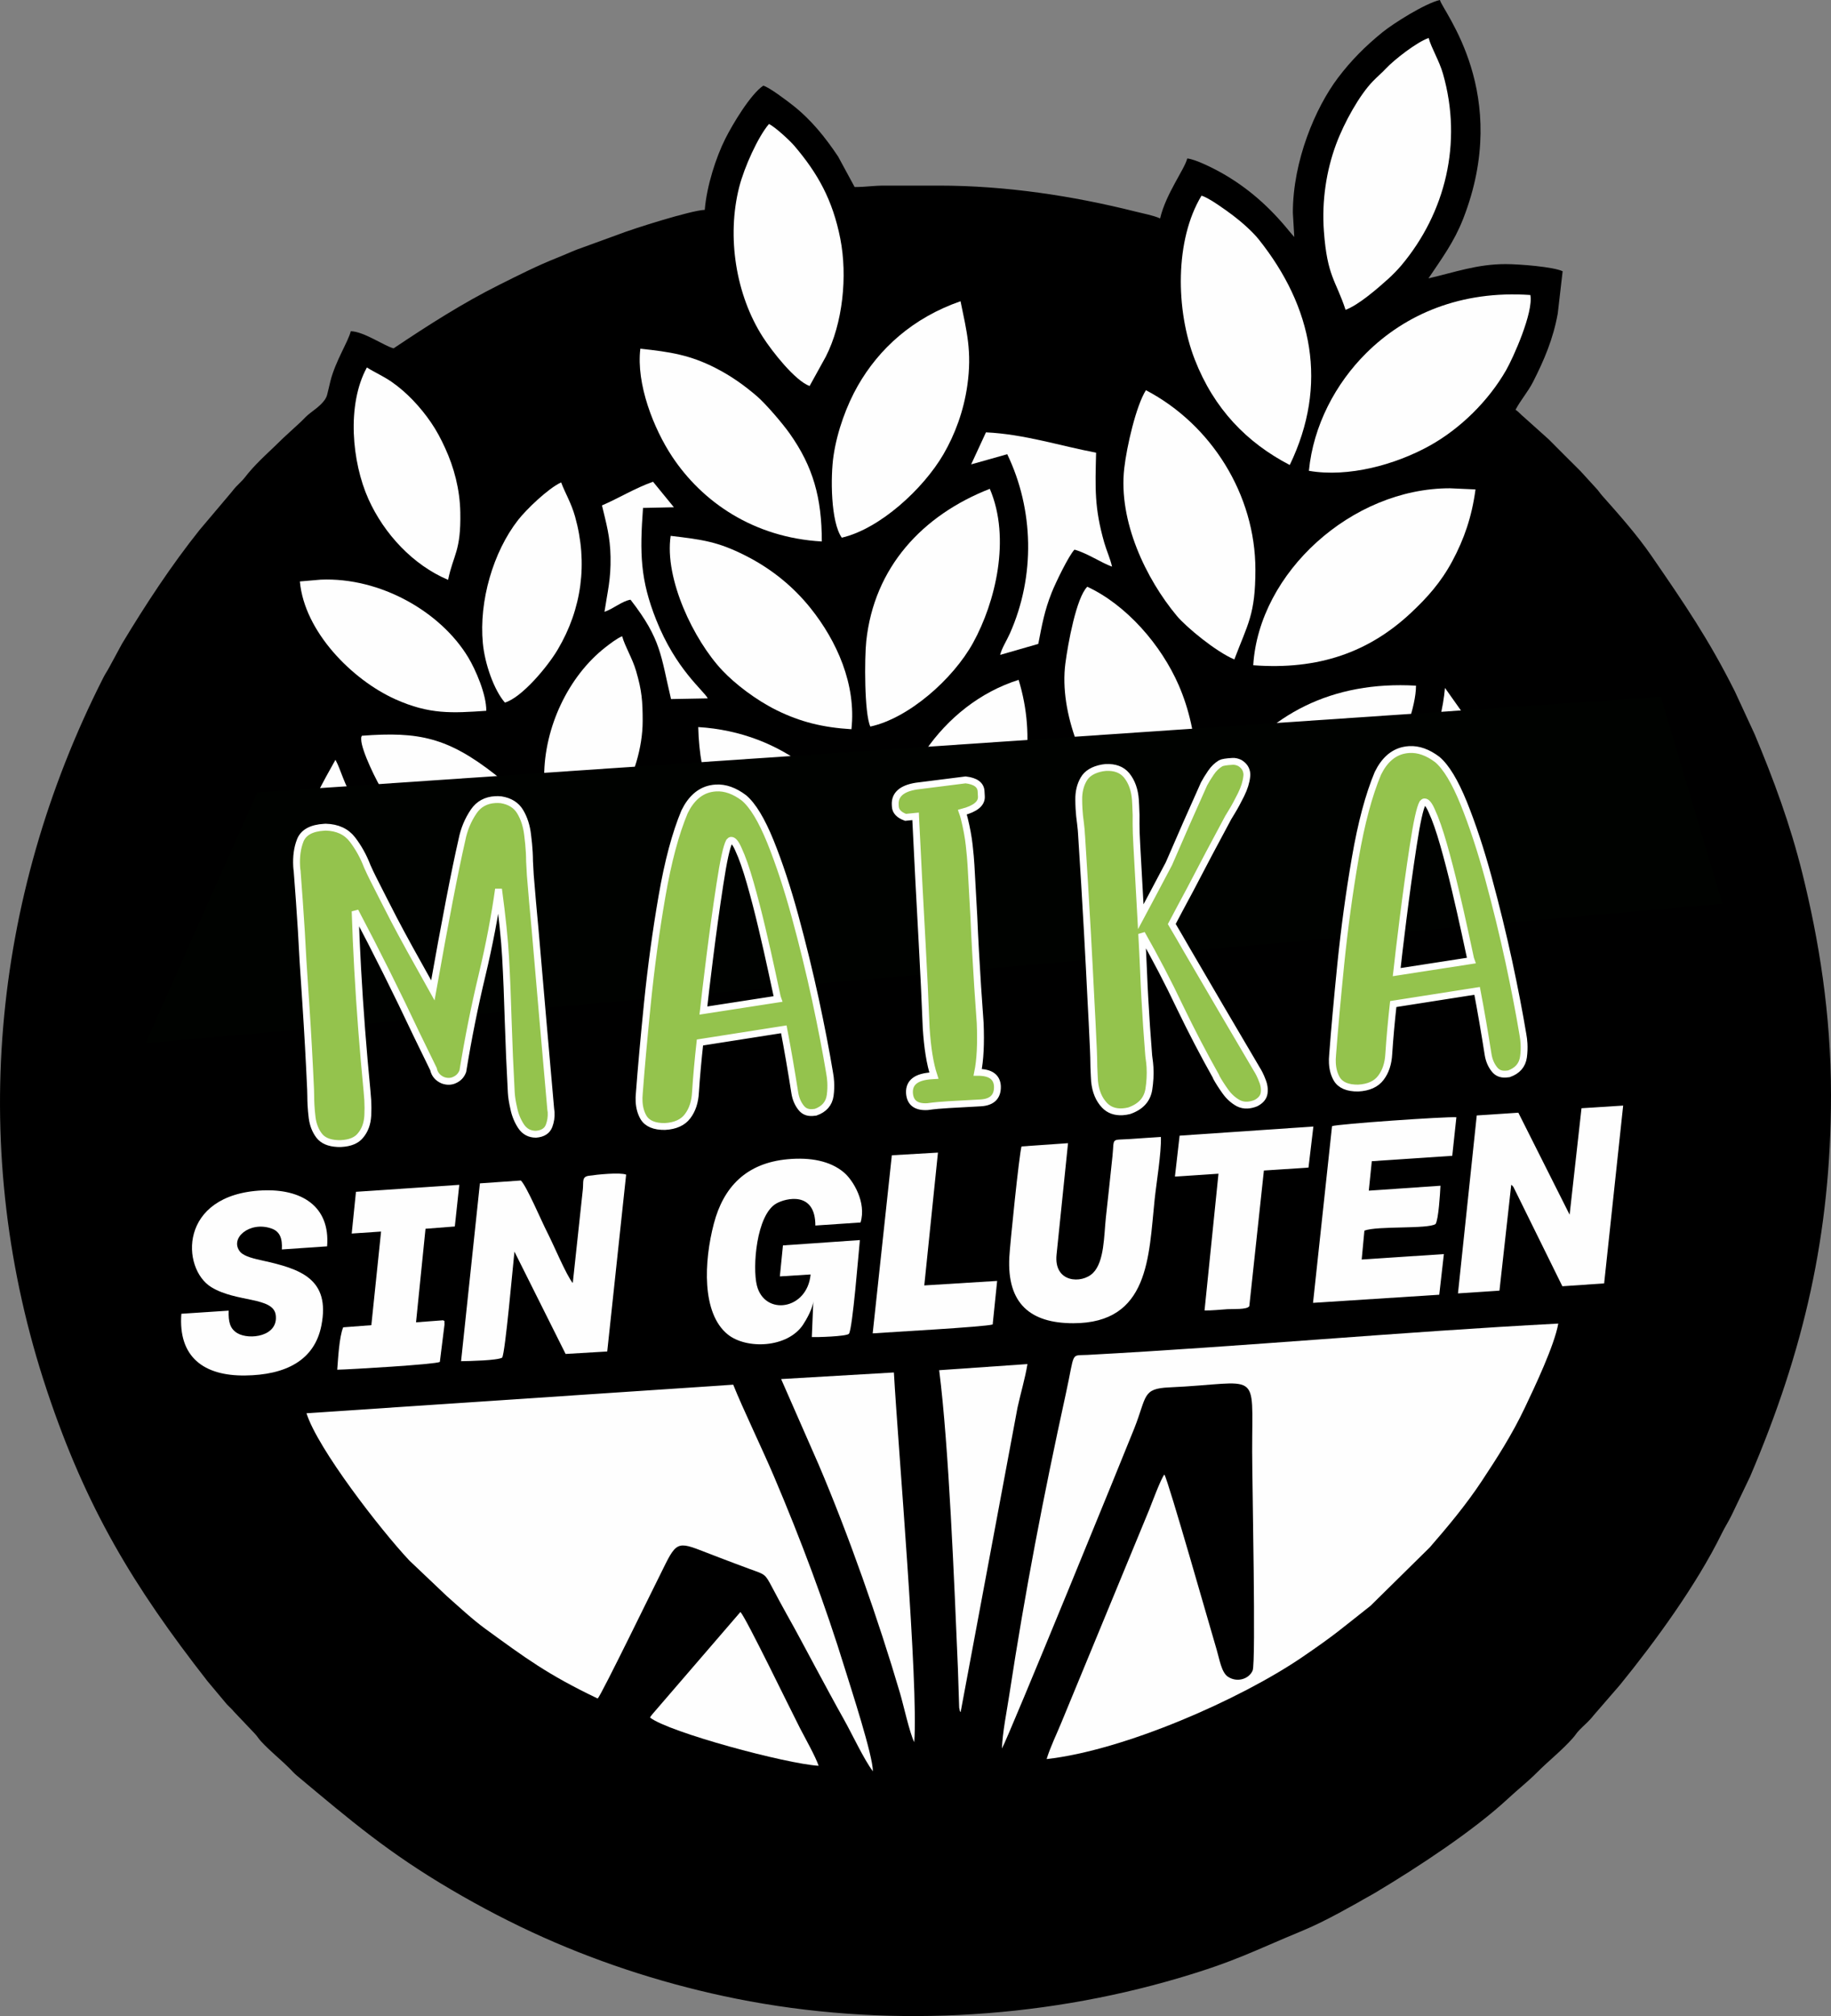 <svg xmlns="http://www.w3.org/2000/svg" viewBox="0 0 378.679 416.865" id="svg86" height="416.865" width="378.679" version="1.1">
  <rect x="0" y="0" width="378.679" height="416.865" fill="#808080" stroke="none"/>
  <defs id="defs90"></defs>
  
  <path id="path2" style="fill:#000000;fill-rule:evenodd" d="m 267.383,43.987 0.295,5.019 c -0.367,-0.422 -0.688,-0.775 -1.091,-1.271 -4.005,-4.918 -8.549,-8.982 -14.165,-12.109 -1.424,-0.793 -5.184,-2.716 -6.885,-2.857 -0.505,2.167 -4.418,7.288 -5.609,12.399 -1.234,-0.592 -3.668,-1.062 -5.078,-1.417 -13.04,-3.273 -26.886,-5.373 -40.68,-5.373 h -11.218 c -2.499,0 -3.756,0.295 -6.2,0.295 l -3.424,-6.318 c -2.691,-4.016 -5.618,-7.664 -9.436,-10.638 -1.179,-0.918 -4.773,-3.668 -6.033,-4.004 -2.655,1.778 -6.394,8.052 -7.876,11.018 -1.877,3.758 -3.808,9.621 -4.228,14.666 -2.716,0.061 -14.986,3.941 -17.921,5.105 l -8.441,3.072 c -1.543,0.599 -2.604,1.111 -4.173,1.731 -4.067,1.608 -7.987,3.599 -11.877,5.54 -7.685,3.836 -14.823,8.418 -21.944,13.186 -2.008,-0.536 -6.128,-3.482 -8.856,-3.543 -0.481,2.063 -3.147,6.143 -4.197,10.269 -0.215,0.847 -0.412,1.792 -0.684,2.858 -0.386,1.512 -2.134,2.744 -3.385,3.7 -0.809,0.618 -1.24,1.083 -1.992,1.846 l -3.691,3.394 c -2.366,2.37 -5.074,4.679 -7.22,7.246 -0.698,0.835 -0.825,1.112 -1.635,1.908 -0.82,0.806 -1.091,1.065 -1.824,2.013 l -6.627,7.839 c -5.932,7.435 -11.121,15.366 -16.04,23.519 l -2.594,4.786 c -0.453,0.875 -0.793,1.281 -1.287,2.256 -23.196,45.702 -28.157,97.897 -11.668,147.378 8.131,24.4 17.926,40.542 33.193,60.095 l 4.037,4.82 c 0.545,0.585 0.955,0.882 1.45,1.502 l 4.314,4.542 c 0.625,0.675 0.697,0.956 1.321,1.631 1.906,2.06 3.901,3.592 5.908,5.605 0.531,0.533 0.917,0.985 1.49,1.463 11.227,9.384 18.899,15.93 31.921,23.58 6.17,3.624 12.508,6.931 19.068,9.863 12.668,5.661 26.24,9.944 39.875,12.674 30.161,6.039 62.307,4.354 91.599,-4.297 11.709,-3.458 15.341,-5.567 25.407,-9.724 2.637,-1.089 5.283,-2.436 7.749,-3.764 l 3.81,-2.094 c 1.345,-0.805 2.423,-1.343 3.76,-2.144 8.592,-5.141 20.107,-12.68 27.287,-19.357 2.06,-1.916 4.066,-3.465 6.052,-5.461 2.396,-2.407 5.11,-4.511 7.378,-7.087 0.596,-0.677 0.66,-0.936 1.325,-1.627 1.039,-1.079 1.972,-1.787 2.907,-2.997 l 5.48,-6.328 c 7.301,-8.965 15.861,-20.736 21.017,-31.236 0.738,-1.502 1.331,-2.35 2.067,-3.837 l 3.824,-7.985 c 11.088,-25.969 16.742,-50.093 16.742,-78.908 0,-16.945 -2.535,-32.16 -5.904,-45.759 -2.55,-10.295 -5.915,-19.342 -9.867,-28.806 l -4.107,-8.883 c -5.424,-10.832 -10.475,-18.189 -17.201,-27.968 -3.036,-4.413 -6.692,-8.527 -10.227,-12.505 -0.638,-0.718 -0.749,-1.043 -1.473,-1.774 l -3.102,-3.394 c -2.244,-2.233 -4.274,-4.242 -6.498,-6.492 l -5.137,-4.605 c -0.714,-0.575 -0.97,-1.012 -1.728,-1.519 1.079,-2.04 2.58,-3.701 3.645,-5.802 2.292,-4.519 4.152,-8.877 5.088,-14.102 l 1.009,-8.733 c -1.906,-0.915 -8.925,-1.476 -11.808,-1.476 -5.862,0 -10.493,1.683 -15.942,2.952 2.742,-4.095 5.306,-7.531 7.174,-12.31 10.091,-25.814 -4.167,-42.841 -4.812,-45.257 -3.093,0.721 -9.632,4.851 -11.902,6.696 -3.516,2.858 -6.468,5.813 -9.185,9.414 -4.663,6.178 -9.32,17.157 -9.32,27.877 z"></path>
  <path id="path4" style="fill:#fefefe;fill-rule:evenodd" d="m 207.213,361.545 c 1.323,-2.252 25.627,-61.777 27.377,-66.203 2.626,-6.638 1.608,-8.216 7.199,-8.468 19.077,-0.859 17.154,-4.141 17.177,13.194 0.009,7.06 0.799,43.606 0.104,45.332 -0.678,1.684 -3.131,2.617 -5.119,1.296 -1.347,-0.895 -1.749,-3.658 -2.321,-5.568 -1.311,-4.381 -9.955,-34.825 -10.817,-36.235 -0.702,0.78 -2.712,6.214 -3.109,7.201 l -18.199,44.092 c -0.956,2.334 -2.295,5.076 -3.047,7.538 16.026,-1.784 40.047,-12.323 52.918,-21.112 6.895,-4.707 7.96,-5.776 14.088,-10.599 l 12.227,-12.05 c 3.609,-4.145 7.476,-8.753 10.755,-13.713 3.19,-4.825 6.26,-9.59 8.908,-15.164 2.024,-4.26 6.118,-12.858 6.923,-17.408 -32.508,1.701 -64.941,4.737 -97.403,6.479 -3.55,0.19 -2.499,-0.862 -4.439,8.008 -4.655,21.282 -8.414,40.799 -11.708,62.361 -0.515,3.373 -1.402,7.724 -1.513,11.018 z"></path>
  <path id="path6" style="fill:#fefefe;fill-rule:evenodd" d="m 63.388,292.219 c 2.314,7.335 15.281,24.061 21.251,30.432 l 7.719,7.328 c 2.372,2.102 5.39,4.904 8,6.801 8.253,5.997 12.798,9.432 23.255,14.426 0.729,-0.665 11.78,-23.387 14.034,-27.864 2.7,-5.364 3.1,-4.29 11.102,-1.29 2.123,0.796 4.109,1.578 6.293,2.369 3.32,1.203 3.134,0.967 4.686,3.862 1.009,1.881 1.909,3.617 2.953,5.461 2.095,3.697 3.951,7.263 5.928,10.922 1.972,3.652 3.892,7.249 5.941,10.895 1.701,3.026 4.09,8.186 5.975,10.695 0.028,-3.208 -4.557,-17.23 -5.731,-21.042 -4.158,-13.508 -9.188,-26.916 -14.722,-39.927 -2.422,-5.695 -6.532,-14.207 -8.431,-18.975 z"></path>
  <path id="path8" style="fill:#fefefe;fill-rule:evenodd" d="m 118.459,265.295 c -1.259,-1.442 -4.039,-8.089 -5.303,-10.525 -1.078,-2.079 -4.289,-9.645 -5.441,-10.676 l -8.462,0.591 -3.896,36.77 c 1.65,-0.019 7.569,-0.145 8.502,-0.74 0.635,-0.981 2.222,-19.05 2.537,-21.913 l 10.58,21.157 8.61,-0.51 3.91,-36.57 c -1.249,-0.501 -5.969,-0.026 -7.729,0.24 -1.466,0.222 -1.06,1.171 -1.224,2.796 z"></path>
  <path id="path10" style="fill:#fefefe;fill-rule:evenodd" d="m 327.079,229.149 -2.457,22.015 -10.605,-21.09 -8.602,0.568 -3.884,36.796 8.58,-0.573 2.437,-21.889 c 0.283,0.236 0.207,0.136 0.466,0.487 l 10.106,20.497 8.641,-0.59 3.933,-36.766 z"></path>
  <path id="path12" style="fill:#fefefe;fill-rule:evenodd" d="m 255.282,136.355 c 2.783,-7.375 4.354,-9.258 4.354,-18.564 0,-15.497 -9.112,-30.031 -22.644,-37.107 -2.029,3.22 -3.961,11.598 -4.48,16.149 -1.25,10.956 4.513,22.879 10.863,30.499 1.968,2.361 8.118,7.431 11.907,9.023 z"></path>
  <path id="path14" style="fill:#fefefe;fill-rule:evenodd" d="m 259.188,137.554 c 13.504,1.016 23.967,-2.693 32.695,-10.904 3.16,-2.973 6.069,-6.121 8.511,-10.689 2.382,-4.457 4.007,-9.067 4.761,-14.76 l -5.298,-0.238 c -20.324,0 -39.487,17.459 -40.668,36.592 z"></path>
  <path id="path16" style="fill:#fefefe;fill-rule:evenodd" d="m 266.739,96.15 c 8.028,-16.627 4.731,-32.654 -6.381,-46.607 -1.283,-1.611 -3.541,-3.624 -5.355,-4.991 -1.325,-0.998 -4.977,-3.674 -6.514,-4.091 -5.537,9.147 -5.365,23.647 -1.402,33.854 3.98,10.252 10.808,17.242 19.652,21.834 z"></path>
  <path id="path18" style="fill:#fefefe;fill-rule:evenodd" d="m 278.285,64.064 c 2.705,-0.998 6.684,-4.467 8.9,-6.469 0.701,-0.632 1.9,-1.845 2.616,-2.698 9.166,-10.907 12.689,-25.392 8.641,-39.606 -0.79,-2.773 -2.376,-5.262 -2.976,-7.434 -2.434,0.84 -7.03,4.4 -8.861,6.343 -0.947,1.006 -1.6,1.501 -2.689,2.622 -2.717,2.796 -5.904,8.447 -7.61,13.062 -1.993,5.392 -2.968,11.642 -2.503,17.945 0.692,9.389 2.454,10.07 4.481,16.234 z"></path>
  <path id="path20" style="fill:#fefefe;fill-rule:evenodd" d="m 270.702,97.35 c 8.186,1.432 18,-1.303 25.036,-5.226 6.294,-3.51 12.099,-9.22 15.738,-15.562 1.475,-2.57 5.691,-11.959 5.025,-15.564 -14.4,-0.99 -25.864,3.989 -33.958,12.026 -6.317,6.273 -10.939,14.967 -11.842,24.326 z"></path>
  <path id="path22" style="fill:#fefefe;fill-rule:evenodd" d="m 244.247,174.364 c 4.746,-10.026 3.759,-22.961 -0.467,-32.676 -3.613,-8.305 -10.762,-16.573 -18.908,-20.366 -2.274,2.222 -4.011,11.824 -4.539,15.881 -1.332,10.245 4.012,22.744 10.427,30.197 2.027,2.355 2.696,3.005 5.25,5.087 3.195,2.606 3.261,2.166 8.238,1.877 z"></path>
  <path id="path24" style="fill:#fefefe;fill-rule:evenodd" d="m 168.207,268.971 -0.309,7.497 c 0.815,0.052 7.127,-0.117 7.673,-0.678 0.762,-1.031 1.985,-16.695 2.267,-19.378 l -15.912,1.101 -0.641,6.409 6.358,-0.397 c -0.68,7.343 -9.512,8.64 -11.11,2.272 -0.941,-3.749 -0.114,-14.566 4.005,-16.939 1.949,-1.123 8.103,-2.649 8.092,4.545 l 9.345,-0.629 c 1.265,-4.146 -1.548,-8.763 -3.463,-10.367 -2.843,-2.381 -6.922,-3.133 -11.548,-2.719 -8.642,0.774 -13.346,5.759 -15.331,13.329 -2.047,7.804 -2.55,18.506 2.862,22.893 3.88,3.145 12.374,2.825 15.592,-2.006 0.676,-1.016 2.078,-3.49 2.12,-4.933 z"></path>
  <path id="path26" style="fill:#fefefe;fill-rule:evenodd" d="m 161.548,285.15 7.762,17.69 c 6.124,14.359 12.409,32.213 16.832,47.274 0.766,2.606 1.928,8.027 2.936,10.123 0.911,-11.945 -3.345,-61.026 -4.207,-76.451 z"></path>
  <path id="path28" style="fill:#fefefe;fill-rule:evenodd" d="m 218.516,259.391 2.369,-23.014 -9.615,0.673 c -0.482,1.553 -2.392,20.299 -2.526,22.872 -0.503,9.643 4.363,13.684 13.223,13.684 15.741,0 15.597,-13.773 16.827,-25.55 0.375,-3.589 1.4,-9.576 1.297,-12.966 -2.174,0.126 -4.29,0.294 -6.474,0.434 -3.945,0.254 -3.138,-0.388 -3.541,3.549 -0.43,4.207 -0.909,8.448 -1.368,12.717 -0.398,3.712 -0.298,9.068 -2.652,11.419 -2.324,2.32 -8.168,2.052 -7.54,-3.818 z"></path>
  <path id="path30" style="fill:#fefefe;fill-rule:evenodd" d="m 47.293,271.004 -9.786,0.645 c -0.682,8.934 4.63,12.873 13.203,12.763 8.274,-0.106 14.325,-3.05 15.758,-10.33 1.912,-9.714 -4.449,-11.723 -12.12,-13.423 -1.567,-0.348 -3.877,-0.838 -4.68,-1.819 -2.274,-2.775 1.944,-6.394 6.463,-4.825 1.76,0.611 2.291,2.052 2.159,4.335 l 9.361,-0.642 c 0.671,-8.368 -5.382,-11.938 -13.428,-11.562 -17.349,0.81 -16.779,16.179 -10.507,20.011 5.199,3.177 12.796,1.96 13.307,5.738 0.605,4.473 -5.474,5.218 -7.924,3.772 -1.529,-0.902 -1.893,-2.359 -1.805,-4.663 z"></path>
  <path id="path32" style="fill:#fefefe;fill-rule:evenodd" d="m 247.731,174.05 c 2.593,-0.031 24.733,-1.173 26.419,-2.26 5.777,-3.723 10.723,-9.152 14.079,-15.149 1.794,-3.206 4.636,-10.534 4.619,-14.866 -17.378,-1 -30.606,5.923 -39.425,18.747 -2.036,2.961 -5.301,9.003 -5.693,13.527 z"></path>
  <path id="path34" style="fill:#fefefe;fill-rule:evenodd" d="m 275.486,232.859 -3.932,36.532 26.106,-1.678 0.956,-8.405 -16.998,1.124 0.563,-5.975 c 2.687,-1.019 13.054,-0.277 14.714,-1.359 0.61,-0.915 0.943,-6.34 1.015,-7.923 l -14.822,1.019 0.622,-6.091 16.639,-1.119 0.854,-7.971 c -2.221,-0.157 -24.718,1.404 -25.716,1.845 z"></path>
  <path id="path36" style="fill:#fefefe;fill-rule:evenodd" d="m 174.095,111.178 c 7.907,-1.835 16.873,-10.122 21.02,-17.239 2.375,-4.076 4.2,-8.963 4.945,-14.253 0.986,-7.004 -0.111,-11.081 -1.405,-17.399 -9.842,3.416 -16.855,9.786 -21.248,17.482 -2.253,3.947 -4.246,9.251 -5.02,14.472 -0.642,4.329 -0.598,13.672 1.707,16.937 z"></path>
  <path id="path38" style="fill:#fefefe;fill-rule:evenodd" d="m 176.089,150.784 c 1.023,-9.241 -3.008,-18.237 -8.462,-25.046 -3.482,-4.347 -7.988,-8.116 -13.594,-10.925 -5.566,-2.789 -8.615,-3.218 -15.329,-4.016 -1.333,8.862 4.774,21.571 10.702,27.848 2.583,2.734 6.892,6.084 11.263,8.233 4.835,2.378 9.456,3.542 15.42,3.906 z"></path>
  <path id="path40" style="fill:#fefefe;fill-rule:evenodd" d="m 167.436,79.82 3.354,-6.077 c 3.51,-6.869 4.525,-16.66 2.991,-24.424 -1.58,-7.998 -4.659,-13.479 -9.486,-19.148 -0.939,-1.103 -3.857,-3.818 -5.255,-4.537 -2.236,2.587 -5.115,8.924 -6.166,13.06 -2.616,10.296 -0.682,22.337 4.921,31.036 1.884,2.924 6.605,8.966 9.642,10.088 z"></path>
  <path id="path42" style="fill:#fefefe;fill-rule:evenodd" d="m 179.999,150.23 c 7.889,-1.703 17.113,-9.784 21.276,-17.363 4.556,-8.293 7.838,-21.498 3.432,-31.794 -13.926,5.458 -23.926,16.202 -25.554,31.52 -0.361,3.403 -0.423,14.896 0.846,17.637 z"></path>
  <path id="path44" style="fill:#fefefe;fill-rule:evenodd" d="m 169.963,111.962 c 0,-9.011 -1.792,-15.476 -6.662,-22.345 -1.472,-2.076 -4.932,-6.127 -6.763,-7.697 -2.658,-2.279 -5.351,-4.2 -8.614,-5.858 -5.175,-2.63 -9.228,-3.301 -15.493,-3.958 -0.888,7.329 2.773,16.563 6.582,22.307 6.207,9.361 16.819,16.752 30.951,17.551 z"></path>
  <path id="path46" style="fill:#fefefe;fill-rule:evenodd" d="m 183.983,178.607 c 5.203,-0.245 10.729,-0.609 15.879,-1.076 4.414,-0.4 3.561,0.251 5.738,-2.854 6.816,-9.722 8.72,-22.155 5.067,-34.101 -15.921,5.04 -26.673,21.439 -26.684,38.031 z"></path>
  <path id="path48" style="fill:#fefefe;fill-rule:evenodd" d="m 194.235,283.317 c 2.005,15.69 3.128,44.108 3.874,61.641 l 0.259,7.94 c 0.076,0.734 -0.079,-0.2 0.071,0.49 0.142,0.65 0.016,0.281 0.233,0.632 l 11.772,-63.002 c 0.629,-2.89 1.584,-6.069 2.048,-8.968 z"></path>
  <path id="path50" style="fill:#fefefe;fill-rule:evenodd" d="m 180.776,178.792 c -5.192,-16.2 -18.972,-27.396 -36.37,-28.455 0.253,10.947 3.665,19.061 8.905,25.436 5.103,6.209 4.333,4.748 11.636,4.282 4.246,-0.271 12.025,-0.459 15.829,-1.264 z"></path>
  <path id="path52" style="fill:#fefefe;fill-rule:evenodd" d="m 73.619,246.431 -0.88,8.628 6.073,-0.408 -2.012,19.358 -5.825,0.442 c -0.843,2.06 -1.053,6.608 -1.231,8.766 2.6,-0.053 20.16,-1.083 21.222,-1.607 l 0.961,-7.708 c -0.042,-1.463 0.077,-0.47 -0.255,-0.909 l -5.63,0.421 1.96,-19.341 6.061,-0.474 0.924,-8.61 z"></path>
  <path id="path54" style="fill:#fefefe;fill-rule:evenodd" d="m 62.018,120.225 c 0.926,10.39 10.838,20.361 19.745,24.361 7.052,3.167 11.704,2.871 18.808,2.385 0.036,-3.421 -2.25,-8.567 -3.704,-10.99 -5.693,-9.491 -18.222,-16.65 -30.527,-16.126 z"></path>
  <path id="path56" style="fill:#fefefe;fill-rule:evenodd" d="m 104.424,145.275 c 3.506,-1.054 8.819,-7.411 10.918,-10.955 4.993,-8.428 6.277,-17.925 3.592,-27.5 -0.796,-2.84 -1.99,-4.716 -2.885,-7.076 -2.761,1.297 -7.225,5.629 -8.903,7.779 -5.135,6.578 -8.116,16.743 -7.284,25.487 0.408,4.288 2.314,9.69 4.561,12.265 z"></path>
  <path id="path58" style="fill:#fefefe;fill-rule:evenodd" d="m 112.541,160.597 c 0,3.629 0.537,6.007 1.518,9.259 0.508,1.682 1.959,6.597 2.764,7.524 8.644,-4.254 16.091,-17.321 16.091,-28.297 0,-4.169 -0.178,-6.282 -1.35,-10.311 -0.79,-2.716 -2.285,-5.015 -2.894,-7.219 -1.055,0.423 -2.604,1.622 -3.465,2.294 -7.628,5.955 -12.664,16.517 -12.664,26.749 z"></path>
  <path id="path60" style="fill:#fefefe;fill-rule:evenodd" d="m 74.84,152.132 c -0.129,0.348 -0.144,0.155 -0.139,0.753 0.019,2.298 3.291,8.912 4.629,10.958 6.851,10.48 20.124,17.025 33.805,14.912 0.648,-6.283 -7.8,-16.309 -10.671,-18.558 -9.849,-7.714 -15.839,-8.962 -27.623,-8.065 z"></path>
  <path id="path62" style="fill:#fefefe;fill-rule:evenodd" d="m 92.672,119.896 c 1.087,-5.269 2.677,-5.877 2.527,-13.924 -0.089,-4.817 -1.303,-9.319 -3.133,-13.31 -0.905,-1.976 -1.775,-3.627 -2.941,-5.327 -2.148,-3.134 -4.997,-6.215 -8.147,-8.389 -1.718,-1.185 -3.444,-1.916 -5.101,-2.966 -4.204,7.685 -3.113,19.577 0.323,27.221 3.25,7.232 9.276,13.668 16.471,16.695 z"></path>
  <path id="path64" style="fill:#fefefe;fill-rule:evenodd" d="m 243.962,234.819 -0.969,8.462 9.007,-0.592 -2.883,28.279 c 1.506,0.019 3.176,-0.158 4.768,-0.269 1.018,-0.071 4.015,0.142 4.492,-0.617 l 3.017,-28.05 9.222,-0.609 1.011,-8.49 z"></path>
  <path id="path66" style="fill:#fefefe;fill-rule:evenodd" d="m 184.447,238.878 -3.962,36.824 c 3.53,-0.264 23.192,-1.327 24.816,-1.841 l 0.924,-9.003 -15.069,0.93 2.827,-27.465 z"></path>
  <path id="path68" style="fill:#fefefe;fill-rule:evenodd" d="m 200.85,96.022 7.462,-2.102 c 5.502,11.422 5.831,25.207 0.539,37.081 -0.667,1.498 -1.655,2.975 -2.006,4.412 l 7.888,-2.271 c 0.794,-4.087 1.292,-6.89 2.773,-10.612 0.831,-2.089 3.526,-7.64 4.709,-8.88 2.538,0.675 5.54,2.718 7.768,3.515 -0.36,-1.657 -1.127,-3.282 -1.604,-4.956 -2.062,-7.228 -1.867,-11.187 -1.691,-18.608 -7.382,-1.391 -14.842,-3.834 -22.776,-4.204 z"></path>
  <path id="path70" style="fill:#fefefe;fill-rule:evenodd" d="m 134.434,355.144 c 3.979,3.058 28.077,9.548 34.869,9.969 -0.651,-1.948 -2.801,-5.726 -3.867,-7.806 -2.234,-4.359 -11.033,-22.571 -12.302,-24 l -18.174,21.092 c -0.041,0.053 -0.096,0.123 -0.135,0.175 -0.329,0.441 -0.059,-0.025 -0.392,0.57 z"></path>
  <path id="path72" style="fill:#fefefe;fill-rule:evenodd" d="m 56.248,187.555 40.057,-2.852 -1.061,-0.763 c -0.439,-0.222 -0.837,-0.31 -1.275,-0.491 -7.093,-2.935 -16.455,-10.478 -20.348,-17.146 -2.747,-4.707 -3.006,-6.899 -4.244,-9.199 -2.566,4.507 -5.024,9.243 -7.259,14.33 -1.807,4.113 -5.016,11.627 -5.87,16.121 z"></path>
  <path id="path74" style="fill:#fefefe;fill-rule:evenodd" d="m 284.552,171.138 30.693,-2.182 c -1.085,-3.585 -5.499,-10.957 -7.396,-13.991 l -9.008,-12.726 c -0.743,8.415 -4.337,16.954 -9.237,23.162 -1.756,2.224 -3.511,3.855 -5.053,5.738 z"></path>
  <path id="path76" style="fill:#fefefe;fill-rule:evenodd" d="m 124.498,104.507 c 0.886,3.737 1.697,6.441 1.771,10.625 0.083,4.735 -0.607,7.066 -1.254,11.369 1.813,-0.588 3.596,-2.206 5.388,-2.5 6.394,8.236 6.229,11.515 8.376,20.545 l 7.602,-0.144 c -0.878,-1.652 -6.599,-5.978 -10.68,-16.261 -3.284,-8.277 -3.406,-13.684 -2.714,-23.117 l 6.382,-0.139 -4.31,-5.276 c -3.747,1.323 -7.058,3.393 -10.561,4.897 z"></path>
  <path id="path78" style="fill:#fefefe;fill-rule:evenodd" d="m 126.581,182.722 18.568,-1.208 c 0.333,-3.512 -0.321,-7.225 -1.288,-10.462 -0.404,-1.352 -0.838,-2.484 -1.37,-3.647 l -1.127,-2.428 c -0.032,-0.059 -0.072,-0.136 -0.106,-0.191 -0.034,-0.056 -0.082,-0.131 -0.116,-0.182 -0.216,-0.323 -0.257,-0.347 -0.407,-0.495 -6.068,3.973 -11.611,9.733 -14.154,18.613 z"></path>
  <path id="path80" style="fill:#fefefe;fill-rule:evenodd" d="m 211.845,176.392 13.317,-0.96 c 0.77,-0.054 1.547,-0.084 2.31,-0.136 1.919,-0.13 1.732,-0.428 1.976,-0.64 -2.67,-1.653 -7.247,-8.136 -9.038,-11.366 -0.744,-1.342 -1.398,-3.143 -2.31,-4.465 -1.627,5.655 -1.346,7.654 -4.211,13.526 -0.661,1.355 -1.544,2.596 -2.044,4.04 z"></path>
  <path id="path82" style="fill:#000200;fill-rule:evenodd;stroke:#000200;stroke-width:0.567;stroke-linecap:butt;stroke-linejoin:miter;stroke-dasharray:none" d="m 30.577,215.366 22.815,-51.258 289.895,-19.726 12.549,42.234 z"></path>
  <path id="path84" style="fill:#94c34d;fill-rule:evenodd;stroke:#ffffff;stroke-width:1.417;stroke-linecap:butt;stroke-linejoin:miter;stroke-dasharray:none" d="m 61.455,180.131 c -0.049,-0.321 -0.083,-0.659 -0.101,-0.982 -0.112,-2.017 0.13,-3.775 0.71,-5.29 0.645,-1.734 2.339,-2.662 5.032,-2.811 l 0.277,-0.015 c 2.413,0.067 4.251,0.922 5.499,2.537 1.248,1.629 2.293,3.486 3.088,5.573 0.387,0.859 0.774,1.702 1.189,2.513 1.423,2.824 2.86,5.633 4.314,8.454 1.744,3.347 4.44,8.232 8.055,14.671 2.542,-14.316 4.545,-24.696 6.013,-31.108 0.421,-2.155 1.238,-4.13 2.466,-5.927 1.029,-1.493 2.513,-2.302 4.437,-2.408 0.385,-0.021 0.787,-0.012 1.175,0.028 1.822,0.285 3.15,1.107 3.966,2.467 0.817,1.36 1.338,2.968 1.549,4.825 0.16,1.226 0.273,2.425 0.338,3.594 0.033,0.601 0.051,1.202 0.054,1.804 l 0.16,2.894 c 0.297,3.689 0.632,7.501 1.004,11.433 1.09,12.694 2.159,25.034 3.224,37.004 0.043,0.214 0.069,0.398 0.079,0.583 0.055,1.001 -0.094,1.935 -0.43,2.834 -0.405,1.041 -1.3,1.616 -2.715,1.725 -1.328,-0.004 -2.347,-0.565 -3.072,-1.652 -0.725,-1.103 -1.241,-2.34 -1.52,-3.745 -0.285,-1.25 -0.453,-2.307 -0.501,-3.184 l -0.017,-0.308 c -0.255,-4.603 -0.466,-9.533 -0.635,-14.805 -0.124,-4.456 -0.301,-8.785 -0.533,-12.957 -0.201,-3.633 -0.693,-8.316 -1.457,-14.033 -0.763,5.462 -1.885,11.407 -3.413,17.823 -1.543,6.433 -2.861,13.022 -3.967,19.816 -0.309,0.835 -0.862,1.437 -1.661,1.806 -0.346,0.174 -0.726,0.272 -1.111,0.294 -0.431,0.024 -0.867,-0.045 -1.323,-0.204 -1.076,-0.45 -1.752,-1.231 -1.983,-2.33 -1.166,-2.376 -2.334,-4.781 -3.519,-7.217 -4.078,-8.653 -8.299,-17.112 -12.68,-25.409 0.127,3.977 0.302,7.951 0.522,11.923 0.467,8.421 1.118,16.831 1.941,25.263 0.065,0.629 0.115,1.244 0.148,1.844 0.061,1.093 0.058,2.159 0.008,3.212 -0.092,1.673 -0.602,3.06 -1.544,4.162 -0.811,0.987 -2.124,1.523 -3.925,1.623 -0.277,0.016 -0.539,0.015 -0.819,-0.001 -1.75,-0.088 -3.015,-0.635 -3.781,-1.643 -0.767,-1.007 -1.252,-2.247 -1.439,-3.673 -0.11,-0.874 -0.19,-1.75 -0.237,-2.612 -0.033,-0.601 -0.05,-1.186 -0.052,-1.773 0.003,-0.51 -0.009,-1.003 -0.035,-1.48 -0.133,-2.958 -0.28,-5.883 -0.442,-8.808 -0.163,-2.94 -0.341,-5.88 -0.536,-8.834 l -0.59,-8.97 -0.342,-6.173 c -0.259,-4.124 -0.548,-8.23 -0.869,-12.351 z m 84.02,28.821 15.387,-2.381 c -0.036,-0.091 -0.075,-0.243 -0.118,-0.457 -0.209,-0.976 -0.587,-2.778 -1.164,-5.401 -0.562,-2.625 -1.235,-5.568 -2.002,-8.83 -0.768,-3.262 -1.573,-6.368 -2.416,-9.317 -0.843,-2.949 -1.651,-5.267 -2.439,-6.952 -0.548,-1.267 -1.062,-1.887 -1.508,-1.862 -0.123,0.007 -0.258,0.091 -0.388,0.253 -0.547,0.988 -1.201,3.958 -1.947,8.879 -0.761,4.937 -1.454,9.994 -2.108,15.188 -0.638,5.193 -1.076,8.722 -1.264,10.617 z m -0.715,6.602 c -0.381,3.434 -0.7,6.865 -0.926,10.321 -0.105,1.998 -0.648,3.634 -1.627,4.923 -0.978,1.305 -2.544,2.01 -4.684,2.128 -2.191,0.029 -3.678,-0.6 -4.443,-1.885 -0.529,-0.913 -0.836,-1.992 -0.906,-3.254 -0.03,-0.539 -0.015,-1.111 0.044,-1.717 0.381,-5.086 0.946,-11.356 1.692,-18.778 0.761,-7.439 1.746,-14.751 2.999,-21.955 1.238,-7.202 2.8,-13.018 4.668,-17.476 1.318,-2.698 3.098,-4.279 5.341,-4.774 0.381,-0.083 0.78,-0.136 1.164,-0.157 1.894,-0.105 3.815,0.576 5.765,2.043 1.846,1.55 3.666,4.568 5.49,9.053 1.808,4.486 3.514,9.641 5.104,15.483 1.59,5.841 2.988,11.569 4.212,17.215 1.207,5.631 2.182,10.672 2.923,15.125 0.11,0.597 0.192,1.225 0.228,1.887 0.049,0.877 0.022,1.79 -0.109,2.77 -0.245,1.697 -1.247,2.848 -3.019,3.472 -0.246,0.029 -0.46,0.056 -0.675,0.068 -1.001,0.055 -1.76,-0.273 -2.325,-0.998 -0.681,-0.858 -1.109,-1.884 -1.296,-3.047 -0.739,-4.7 -1.492,-9.089 -2.274,-13.169 z m 48.384,6.862 c -0.798,-2.426 -1.337,-5.732 -1.599,-9.902 -0.228,-5.778 -0.501,-11.553 -0.821,-17.327 -0.503,-9.082 -0.959,-17.859 -1.367,-26.345 l -0.002,-0.046 c -0.661,0.067 -1.351,0.137 -2.073,0.208 -1.355,-0.496 -2.061,-1.245 -2.116,-2.245 l -0.02,-0.354 c -0.115,-2.079 1.327,-3.363 4.311,-3.852 l 10.243,-1.294 c 2.068,0.241 3.13,1.031 3.203,2.356 l 0.06,1.077 c 0.08,1.447 -1.219,2.523 -3.928,3.244 0.145,0.393 0.261,0.804 0.378,1.245 0.515,2.056 0.85,3.921 1.034,5.579 0.186,1.673 0.308,3.04 0.368,4.118 l 0.592,10.684 c 0.101,2.388 0.218,4.759 0.349,7.13 0.275,4.973 0.595,9.911 0.961,14.833 0.174,4.252 0.007,7.643 -0.516,10.204 2.608,-0.021 3.974,0.938 4.081,2.863 0.073,2.157 -1.098,3.318 -3.468,3.45 l -6.635,0.368 c -1.493,0.083 -2.953,0.21 -4.363,0.412 -2.371,0.131 -3.612,-0.819 -3.726,-2.866 -0.089,-2.173 1.467,-3.339 4.684,-3.518 z m 30.552,-49.639 c -0.043,-0.785 -0.121,-1.63 -0.232,-2.52 -0.149,-1.026 -0.252,-2.04 -0.309,-3.071 -0.033,-0.6 -0.051,-1.202 -0.053,-1.804 -0.028,-1.62 0.31,-3.044 1.015,-4.256 0.689,-1.212 1.989,-1.994 3.869,-2.345 l 0.674,-0.084 c 1.893,-0.105 3.344,0.432 4.336,1.613 1.077,1.33 1.681,3.026 1.827,5.103 l 0.062,1.124 c 0.078,1.416 0.102,2.682 0.071,3.795 0.004,1.189 0.051,2.607 0.146,4.3 l 0.826,14.917 c 0.77,-1.448 1.553,-2.912 2.337,-4.376 1.145,-2.179 2.306,-4.359 3.48,-6.571 2.38,-5.536 4.809,-11.029 7.269,-16.508 0.364,-0.684 0.831,-1.451 1.403,-2.286 0.57,-0.85 1.244,-1.505 2.037,-1.981 0.344,-0.19 1.17,-0.328 2.463,-0.399 0.477,-0.027 0.962,0.086 1.469,0.319 0.926,0.551 1.432,1.326 1.487,2.312 0.009,0.154 0.001,0.308 -0.021,0.464 -0.12,1.18 -0.514,2.438 -1.18,3.787 -0.666,1.35 -1.31,2.543 -1.948,3.582 -0.269,0.432 -0.511,0.816 -0.707,1.166 -2.674,4.966 -5.331,9.977 -7.94,15.002 -1.26,2.339 -2.506,4.663 -3.735,7.001 1.039,1.749 2.048,3.5 3.055,5.25 4.796,8.242 9.638,16.483 14.495,24.722 0.422,0.656 0.822,1.452 1.166,2.375 0.249,0.589 0.389,1.167 0.42,1.737 0.017,0.308 0.002,0.602 -0.042,0.914 -0.139,0.842 -0.703,1.522 -1.709,2.041 -0.589,0.233 -1.168,0.373 -1.737,0.405 -0.662,0.037 -1.288,-0.099 -1.875,-0.39 -1.051,-0.575 -1.961,-1.389 -2.715,-2.46 -0.753,-1.055 -1.362,-2.009 -1.825,-2.848 l -0.108,-0.272 c -2.587,-4.597 -5.041,-9.325 -7.396,-14.198 -2.483,-5.236 -5.143,-10.323 -7.949,-15.264 0.14,2.525 0.265,5.05 0.373,7.576 0.076,1.926 0.168,3.851 0.274,5.775 0.213,3.849 0.47,7.649 0.77,11.4 0.019,0.338 0.052,0.661 0.102,0.998 0.096,0.628 0.161,1.242 0.195,1.842 0.085,1.539 0,3.057 -0.24,4.584 -0.345,2.135 -1.685,3.599 -4.063,4.425 -0.503,0.121 -0.962,0.192 -1.378,0.215 -1.54,0.086 -2.768,-0.356 -3.702,-1.323 -1.18,-1.232 -1.874,-2.892 -2.082,-4.965 l -0.065,-1.171 c -0.066,-1.201 -0.106,-2.464 -0.118,-3.792 -0.032,-1.141 -0.077,-2.235 -0.137,-3.297 -0.117,-2.68 -0.246,-5.282 -0.389,-7.853 -0.237,-4.836 -0.492,-9.716 -0.766,-14.658 -0.364,-6.574 -0.766,-13.268 -1.204,-20.053 z m 65.164,28.229 15.387,-2.381 c -0.036,-0.091 -0.075,-0.243 -0.118,-0.457 -0.209,-0.976 -0.587,-2.778 -1.164,-5.401 -0.563,-2.625 -1.236,-5.568 -2.003,-8.83 -0.768,-3.262 -1.573,-6.368 -2.416,-9.317 -0.843,-2.949 -1.651,-5.267 -2.439,-6.952 -0.548,-1.267 -1.062,-1.887 -1.508,-1.862 -0.123,0.007 -0.258,0.091 -0.388,0.253 -0.547,0.988 -1.201,3.958 -1.947,8.879 -0.761,4.937 -1.454,9.994 -2.108,15.188 -0.638,5.193 -1.076,8.722 -1.264,10.617 z m -0.715,6.602 c -0.381,3.434 -0.7,6.865 -0.926,10.321 -0.105,1.997 -0.648,3.634 -1.627,4.923 -0.978,1.305 -2.544,2.01 -4.684,2.128 -2.191,0.029 -3.678,-0.6 -4.444,-1.885 -0.529,-0.913 -0.837,-1.992 -0.906,-3.254 -0.03,-0.539 -0.015,-1.111 0.044,-1.717 0.382,-5.086 0.946,-11.356 1.692,-18.778 0.761,-7.439 1.746,-14.751 2.999,-21.954 1.238,-7.202 2.8,-13.018 4.668,-17.476 1.318,-2.698 3.098,-4.279 5.341,-4.774 0.382,-0.083 0.78,-0.136 1.164,-0.157 1.894,-0.105 3.816,0.576 5.765,2.043 1.846,1.55 3.666,4.568 5.49,9.053 1.808,4.486 3.515,9.641 5.104,15.483 1.59,5.841 2.988,11.569 4.212,17.215 1.207,5.631 2.182,10.672 2.923,15.125 0.11,0.597 0.192,1.225 0.228,1.887 0.048,0.877 0.022,1.79 -0.109,2.77 -0.245,1.697 -1.248,2.848 -3.019,3.472 -0.245,0.029 -0.46,0.056 -0.675,0.068 -1.001,0.055 -1.76,-0.273 -2.325,-0.998 -0.681,-0.858 -1.109,-1.884 -1.297,-3.047 -0.739,-4.7 -1.492,-9.089 -2.273,-13.169 z"></path>
</svg>
